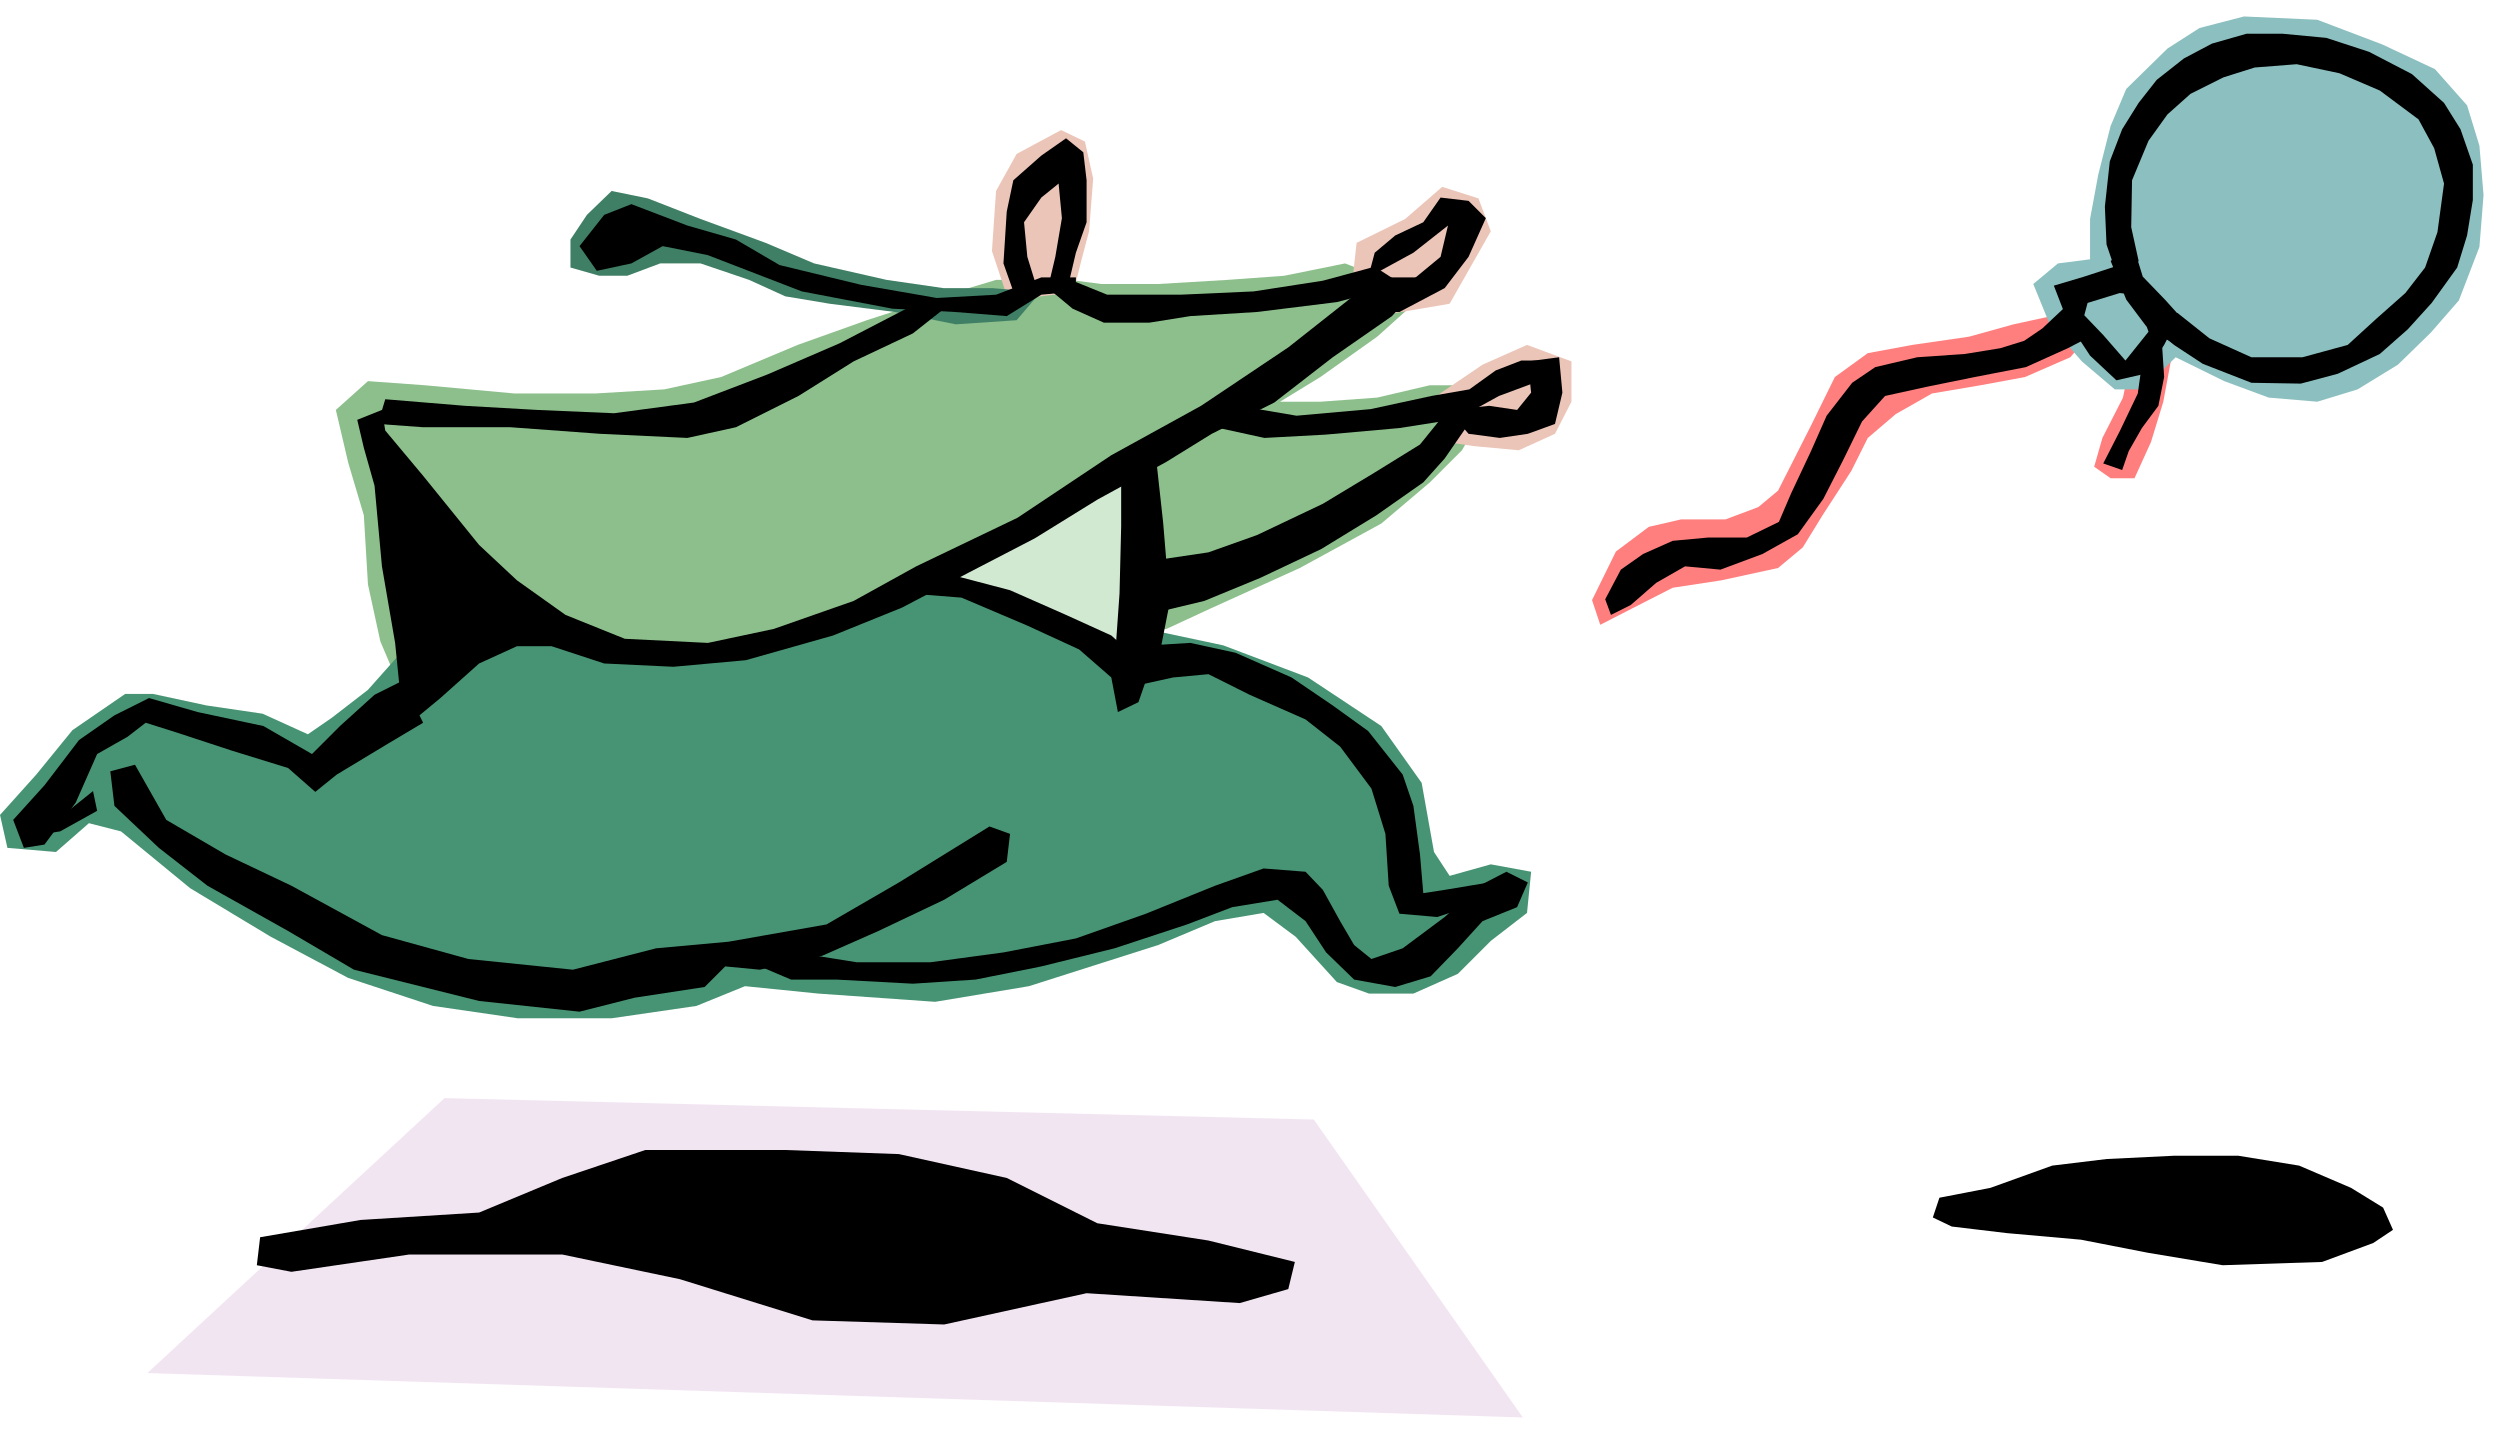 <svg xmlns="http://www.w3.org/2000/svg" width="481.109" height="275.96" fill-rule="evenodd" stroke-linecap="round" preserveAspectRatio="none" viewBox="0 0 3037 1742"><style>.pen1{stroke:none}.brush9{fill:#000}</style><path d="m179 1668 1671 54-254-362-1056-26-361 334z" class="pen1" style="fill:#f2e5f2"/><path d="m2588 439-9 44-25 49-10 35 20 14h29l20-44 15-49 10-54-15-50-35 55zm-654 290 29-59 40-30 39-9h54l40-15 24-20 40-79 29-59 40-29 54-10 69-10 54-15 69-15 39 10-39 45-55 24-54 10-59 10-44 25-34 29-20 40-35 54-24 39-30 25-69 15-59 9-49 25-39 20-10-30z" class="pen1" style="fill:#ff7f7f"/><path d="M2539 315v-49l10-54 15-59 19-45 50-49 39-25 54-14 89 4 79 30 64 30 39 44 15 49 5 60-5 63-25 65-34 39-40 39-49 30-49 15-59-5-54-20-59-29-40 39h-34l-40-34-39-45-20-49 30-25 39-5z" class="pen1" style="fill:#8cbfbf"/><path d="m1299 340 39 5h69l84-5 69-5 74-15 64 25 14 29-39 35-69 49-49 30h49l69-5 64-15h44l15 44-20 35-39 39-59 50-99 54-108 49-54 25-625 54-148-10-157 30-25-59-15-69-5-84-19-64-15-64 39-35 69 5 109 10h98l84-5 69-15 93-39 84-30 74-24 83-25h89z" class="pen1" style="fill:#8cbf8c"/><path d="m487 793-40 45-44 34-29 20-55-25-68-10-65-14h-34l-64 44-44 54-44 49 9 40 59 5 40-35 39 10 84 69 98 59 94 50 103 34 103 15h114l103-15 59-24 89 9 142 10 114-19 157-50 69-29 59-10 39 29 50 55 39 14h54l54-24 40-40 44-34 5-50-49-9-50 14-19-29-15-84-49-69-89-59-103-39-94-20-236-84-98 64-128 49H748l-188-39-73 39z" class="pen1" style="fill:#479475"/><path d="m1742 483 59-40 54-24 54 20v49l-20 39-44 20-54-5-34-5-15-54zm-99-143 5-45 59-29 45-39 44 14 15 40-25 44-25 44-88 15-30-44zm-418 25-20-60 5-73 25-45 54-29 29 14 10 45-5 64-9 34-10 40-79 10z" class="pen1" style="fill:#ebc5b8"/><path d="m1382 567-9 251-104-69-138-39 138-89 113-54z" class="pen1" style="fill:#d1e8d1"/><path d="M728 335h34l40-15h49l59 20 44 20 54 9 79 10 74 15 74-5 29-34-59-5h-59l-69-10-88-20-59-25-79-29-64-25-44-9-30 29-20 30v34l35 10z" class="pen1" style="fill:#3f7f65"/><path d="m2575 344-16-47-2-46 6-55 15-39 20-32 22-28 33-26 34-18 42-12h44l53 5 52 17 52 27 39 35 20 32 15 43v43l-7 43-12 39-31 43-29 32-34 30-51 24-45 12-60-1-59-23-35-23-19-16 23-23 39 31 51 23h62l55-15 35-32 35-31 24-31 15-43 8-59-12-43-19-35-47-35-49-21-52-11-51 4-38 12-40 20-28 25-23 32-20 48-1 57 9 41-23 27zm-219 1111 62-12 75-27 66-8 82-4h78l74 12 63 27 39 24 12 27-24 16-62 23-121 4-90-15-82-16-90-8-67-8-23-11 8-24zm-406-727 19-36 27-19 36-16 43-4h47l39-19 15-35 24-51 19-43 31-40 28-19 51-12 58-4 43-7 29-9 22-15 34-32 16 16 8 26-27 14-51 23-62 12-59 12-50 11-28 31-23 47-24 47-31 43-43 24-51 19-43-4-35 20-31 27-24 12-7-19zm652-286-5 36-22 46-20 39 23 8 8-23 16-28 20-27 7-35-3-46-24 30z" class="pen1 brush9"/><path d="m2590 317-58 19-37 11 17 44 27 41 32 30 35-8 23-35 16-31-24-20-19 12 8 23-28 35-27-31-23-24 4-15 39-12 39 4-24-43zM1481 520l55 12 74-4 90-8 70-11 51-28 43-16 27-3-20-24h-23l-31 12-32 23-46 8-74 16-90 8-47-8-32-8-15 31z" class="pen1 brush9"/><path d="m2591 297 12 39 27 28 37 41-6 26-54-35-24-32-19-47 27-20zM316 1503l122-21 144-9 101-42 101-34h169l139 5 131 29 110 55 135 21 105 26-8 33-59 17-186-12-173 38-160-5-161-50-143-30H497l-143 21-42-8 4-34zm886-499-110 68-88 51-119 21-88 8-101 26-127-13-105-29-110-60-80-38-72-42-38-67-30 8 5 42 54 51 59 46 98 55 80 47 152 38 122 13 67-17 85-13 25-25 42 4 76-17 68-30 80-38 76-46 4-34-25-9zM704 299l30-38 33-13 68 26 59 17 53 31 99 24 92 16 72-4 55-21h42v17l-42 4-42 26-63-5-76-4-110-21-114-44-55-11-38 21-42 9-21-30z" class="pen1 brush9"/><path d="m966 1157 75 12h89l89-12 88-17 85-30 84-34 59-21 51 4 21 22 21 38 17 29 21 17 38-13 51-38 42-38 33-17 26 13-13 30-42 17-30 33-33 34-43 13-50-9-34-33-25-38-34-26-55 9-55 21-88 29-89 22-80 16-76 5-93-5h-55l-59-25 64-8zM514 878l-42 25-63 38-26 21-33-29-68-21-67-22-38-12-22 17-37 21-26 59-38 51-25 4-13-34 38-42 42-55 43-30 42-21 59 17 80 17 59 34 34-34 42-38 34-17 25 51zm717-524-12-34 4-63 8-38 34-30 30-21 21 17 4 34v51l-13 37-8 34-26 9 9-38 8-47-4-42-21 17-21 30 4 42 13 42h-30zm528 144 25 29 38 5 34-5 33-12 9-38-4-43-38 5 4 38-17 21-34-5-50 5zM468 485l97 8 88 5 93 4 97-13 89-34 88-38 81-42h46l-38 30-72 34-67 42-76 38-59 13-106-5-109-8H514l-55-4 9-30z" class="pen1 brush9"/><path d="m1392 747 71-17 68-28 74-35 67-41 57-40 26-29 29-42-21-22-38 47-55 34-63 38-80 38-59 21-81 12 5 64zm-245-51 80 21 68 30 55 25 29 26 13 29-9 26-25 12-8-42-39-34-63-29-80-34-51-4 30-26z" class="pen1 brush9"/><path d="m468 523 46 55 34 42 34 42 46 43 59 42 72 29 101 5 80-17 97-34 76-42 123-59 114-76 109-60 106-71 76-60 33-25h59l-42 47-72 50-71 55-76 38-55 34-84 46-76 47-81 42-80 42-84 34-106 30-88 8-84-4-64-21h-42l-46 21-47 42-46 38-25-29 21-26-5-50-16-93-9-98-13-46-8-34 30-12 4 25z" class="pen1 brush9"/><path d="m1303 341 42 17h89l89-4 84-13 63-17 34 22-80 21-97 12-81 5-50 8h-55l-38-17-30-25 30-9zm59 233v65l-2 82-6 85 54-8 13-66-8-97-9-82-42 21z" class="pen1 brush9"/><path d="m1379 785 67-4 55 12 68 30 50 34 43 31 42 53 13 38 8 59 4 47 26-4 54-9-12 25-51 17-46-4-13-34-4-63-17-55-38-51-42-33-68-30-50-25-43 4-59 13 13-51zm283-448 8-30 25-21 34-16 21-30 34 4 21 21-21 47-29 38-55 29h-38l42-29 46-38 9-38-42 33-55 30zM118 985l-45 25-34 5 49-34 25-20 5 24z" class="pen1 brush9"/></svg>
